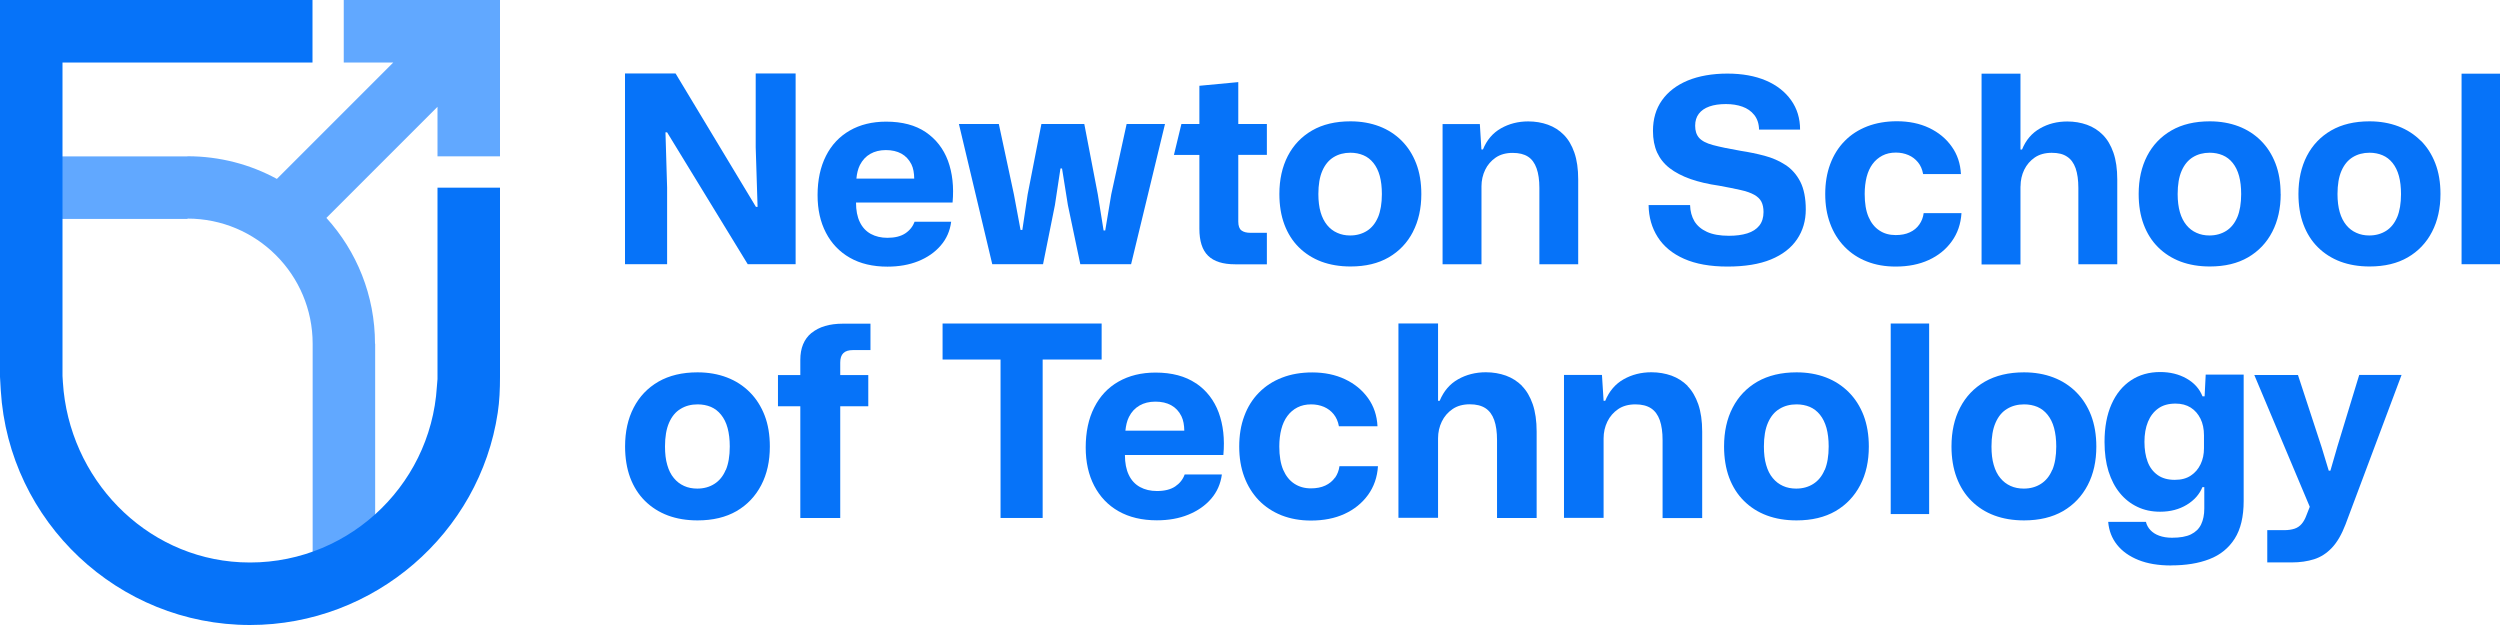 <svg width="240" height="60" viewBox="0 0 240 60" fill="none" xmlns="http://www.w3.org/2000/svg">
<g clip-path="url(#clip0_335_473)">
<path d="M64.043 18.008L63.885 12.705H64.043L71.782 25.365H76.38V7.05H72.547V14.137L72.728 19.86H72.57L64.853 7.05H60V25.365H64.043V18.008Z" fill="#0673F9"/>
<path d="M87.81 21.27C87.637 21.735 87.337 22.117 86.91 22.402C86.475 22.688 85.905 22.83 85.192 22.83C84.585 22.83 84.052 22.703 83.595 22.455C83.137 22.2 82.785 21.825 82.545 21.323C82.297 20.82 82.177 20.19 82.177 19.44H91.447C91.582 17.933 91.432 16.598 91.005 15.435C90.57 14.273 89.857 13.357 88.867 12.682C87.877 12.015 86.61 11.678 85.072 11.678C83.737 11.678 82.567 11.963 81.577 12.533C80.587 13.102 79.822 13.912 79.29 14.97C78.757 16.027 78.487 17.28 78.487 18.735C78.487 20.108 78.75 21.308 79.29 22.343C79.822 23.37 80.587 24.172 81.585 24.742C82.582 25.312 83.79 25.598 85.192 25.598C86.295 25.598 87.277 25.425 88.155 25.073C89.025 24.72 89.745 24.225 90.3 23.58C90.862 22.935 91.2 22.17 91.312 21.285H87.81V21.27ZM83.542 14.775C83.962 14.535 84.465 14.408 85.042 14.408C85.62 14.408 86.115 14.52 86.527 14.745C86.94 14.97 87.262 15.315 87.495 15.773C87.682 16.148 87.757 16.62 87.765 17.145H82.215C82.26 16.657 82.365 16.215 82.552 15.84C82.792 15.375 83.122 15.015 83.542 14.775Z" fill="#0673F9"/>
<path d="M100.132 25.365L101.272 19.688L101.805 16.17H101.955L102.517 19.688L103.71 25.365H108.585L111.84 11.902H108.157L106.68 18.66L106.102 22.125H105.945L105.39 18.66L104.092 11.902H99.975L98.655 18.66L98.145 22.073H97.972L97.335 18.66L95.887 11.902H92.055L95.257 25.365H100.132Z" fill="#0673F9"/>
<path d="M135.638 22.26C136.178 21.218 136.448 20.003 136.448 18.63C136.448 17.527 136.283 16.545 135.953 15.69C135.623 14.835 135.158 14.107 134.558 13.508C133.958 12.908 133.238 12.443 132.413 12.127C131.58 11.812 130.658 11.648 129.645 11.648C128.205 11.648 126.975 11.94 125.963 12.525C124.95 13.11 124.17 13.928 123.63 14.97C123.09 16.02 122.82 17.235 122.82 18.622C122.82 19.71 122.978 20.685 123.3 21.547C123.623 22.41 124.088 23.145 124.695 23.745C125.303 24.345 126.023 24.802 126.855 25.117C127.688 25.425 128.618 25.582 129.653 25.582C131.093 25.582 132.315 25.29 133.32 24.705C134.325 24.12 135.105 23.302 135.645 22.253M132.293 20.843C132.045 21.427 131.693 21.87 131.228 22.163C130.763 22.455 130.223 22.605 129.615 22.605C129.158 22.605 128.745 22.523 128.37 22.35C127.995 22.185 127.673 21.938 127.403 21.608C127.133 21.277 126.923 20.872 126.78 20.378C126.638 19.883 126.563 19.297 126.563 18.63C126.563 17.723 126.69 16.98 126.945 16.395C127.2 15.81 127.56 15.375 128.025 15.09C128.49 14.805 129.03 14.662 129.638 14.662C130.095 14.662 130.508 14.745 130.883 14.902C131.258 15.06 131.58 15.307 131.85 15.645C132.12 15.982 132.323 16.395 132.458 16.89C132.593 17.385 132.66 17.97 132.66 18.637C132.66 19.523 132.533 20.265 132.293 20.85" fill="#0673F9"/>
<path d="M151.507 25.365V17.227C151.507 16.223 151.387 15.367 151.14 14.655C150.892 13.943 150.555 13.373 150.12 12.938C149.692 12.502 149.182 12.18 148.597 11.97C148.012 11.76 147.382 11.655 146.707 11.655C145.74 11.655 144.87 11.88 144.09 12.322C143.31 12.765 142.732 13.44 142.365 14.348H142.215L142.065 11.91H138.487V25.372H142.222V17.887C142.222 17.317 142.342 16.793 142.575 16.305C142.807 15.818 143.152 15.428 143.587 15.127C144.03 14.828 144.57 14.678 145.215 14.678C145.822 14.678 146.317 14.797 146.685 15.037C147.06 15.277 147.33 15.652 147.51 16.155C147.69 16.657 147.78 17.288 147.78 18.038V25.372H151.515L151.507 25.365Z" fill="#0673F9"/>
<path d="M167.738 22.403C167.235 22.56 166.65 22.635 165.983 22.635C165.113 22.635 164.408 22.508 163.868 22.26C163.328 22.013 162.923 21.668 162.66 21.233C162.405 20.798 162.263 20.28 162.248 19.688H158.265C158.28 20.843 158.573 21.87 159.143 22.763C159.713 23.655 160.553 24.353 161.678 24.848C162.795 25.343 164.183 25.59 165.84 25.59C167.498 25.59 168.9 25.365 170.01 24.908C171.12 24.45 171.953 23.805 172.515 22.973C173.078 22.14 173.355 21.188 173.355 20.108C173.355 19.028 173.175 18.128 172.83 17.445C172.478 16.763 172.005 16.223 171.405 15.833C170.805 15.443 170.138 15.15 169.403 14.955C168.668 14.76 167.91 14.603 167.123 14.483C165.99 14.288 165.098 14.1 164.453 13.928C163.808 13.755 163.365 13.523 163.11 13.23C162.855 12.938 162.735 12.555 162.735 12.075C162.735 11.595 162.855 11.228 163.088 10.92C163.32 10.613 163.658 10.38 164.1 10.223C164.543 10.065 165.075 9.99 165.69 9.99C166.275 9.99 166.8 10.073 167.265 10.238C167.73 10.403 168.113 10.665 168.405 11.033C168.698 11.4 168.855 11.865 168.87 12.443H172.808C172.808 11.37 172.523 10.425 171.945 9.615C171.368 8.805 170.565 8.175 169.53 7.733C168.495 7.29 167.258 7.065 165.825 7.065C164.393 7.065 163.088 7.29 162.015 7.733C160.943 8.183 160.125 8.813 159.548 9.63C158.97 10.448 158.685 11.423 158.685 12.57C158.685 13.365 158.82 14.055 159.083 14.64C159.353 15.225 159.75 15.728 160.283 16.14C160.815 16.553 161.483 16.898 162.27 17.183C163.065 17.46 163.988 17.678 165.038 17.828C165.855 17.978 166.538 18.113 167.093 18.24C167.648 18.36 168.083 18.518 168.405 18.698C168.728 18.878 168.96 19.103 169.095 19.365C169.23 19.628 169.298 19.958 169.298 20.355C169.298 20.888 169.163 21.315 168.893 21.66C168.623 21.998 168.24 22.245 167.738 22.403Z" fill="#0673F9"/>
<path d="M177.075 23.685C177.675 24.308 178.395 24.78 179.22 25.102C180.052 25.433 180.975 25.59 181.987 25.59C183.187 25.59 184.245 25.38 185.16 24.96C186.075 24.54 186.81 23.948 187.365 23.175C187.927 22.402 188.235 21.503 188.302 20.46H184.672C184.62 20.865 184.485 21.225 184.252 21.555C184.027 21.878 183.72 22.133 183.337 22.305C182.955 22.485 182.505 22.567 181.98 22.567C181.387 22.567 180.862 22.425 180.42 22.125C179.97 21.832 179.625 21.398 179.377 20.82C179.13 20.242 179.01 19.508 179.01 18.622C179.01 18.023 179.077 17.475 179.197 16.988C179.325 16.5 179.512 16.087 179.767 15.742C180.022 15.398 180.337 15.135 180.705 14.94C181.08 14.745 181.507 14.648 182.002 14.648C182.445 14.648 182.842 14.73 183.21 14.887C183.577 15.045 183.877 15.277 184.125 15.578C184.372 15.877 184.537 16.253 184.62 16.71H188.25C188.197 15.705 187.905 14.82 187.357 14.062C186.817 13.297 186.09 12.705 185.19 12.277C184.282 11.85 183.255 11.64 182.107 11.64C181.057 11.64 180.112 11.805 179.265 12.127C178.417 12.457 177.69 12.922 177.09 13.537C176.49 14.145 176.025 14.887 175.702 15.75C175.38 16.613 175.222 17.573 175.222 18.63C175.222 19.688 175.38 20.617 175.695 21.465C176.01 22.32 176.467 23.055 177.067 23.677" fill="#0673F9"/>
<path d="M193.972 17.88C193.972 17.31 194.092 16.785 194.325 16.297C194.565 15.81 194.902 15.42 195.337 15.12C195.78 14.82 196.32 14.67 196.965 14.67C197.61 14.67 198.067 14.79 198.435 15.037C198.81 15.277 199.08 15.652 199.26 16.155C199.432 16.657 199.522 17.288 199.522 18.038V25.372H203.257V17.235C203.257 16.23 203.137 15.375 202.89 14.662C202.642 13.95 202.305 13.38 201.87 12.945C201.442 12.51 200.932 12.188 200.347 11.977C199.762 11.768 199.132 11.662 198.457 11.662C197.49 11.662 196.62 11.88 195.84 12.33C195.06 12.773 194.482 13.447 194.115 14.355H193.965V7.073H190.23V25.387H193.965V17.902L193.972 17.88Z" fill="#0673F9"/>
<path d="M218.94 18.63C218.94 17.527 218.775 16.545 218.445 15.69C218.115 14.835 217.65 14.107 217.05 13.508C216.45 12.908 215.73 12.443 214.905 12.127C214.073 11.812 213.15 11.648 212.138 11.648C210.698 11.648 209.468 11.94 208.455 12.525C207.443 13.11 206.662 13.928 206.122 14.97C205.582 16.02 205.312 17.235 205.312 18.622C205.312 19.71 205.47 20.685 205.793 21.547C206.115 22.41 206.58 23.145 207.188 23.745C207.795 24.345 208.515 24.802 209.348 25.117C210.18 25.425 211.11 25.582 212.145 25.582C213.585 25.582 214.807 25.29 215.812 24.705C216.818 24.12 217.598 23.302 218.138 22.253C218.678 21.21 218.947 19.995 218.947 18.622M214.785 20.843C214.538 21.427 214.185 21.87 213.72 22.163C213.255 22.455 212.715 22.605 212.107 22.605C211.65 22.605 211.237 22.523 210.862 22.35C210.487 22.185 210.165 21.938 209.895 21.608C209.625 21.277 209.415 20.872 209.272 20.378C209.13 19.883 209.055 19.297 209.055 18.63C209.055 17.723 209.182 16.98 209.438 16.395C209.693 15.81 210.053 15.375 210.518 15.09C210.983 14.805 211.522 14.662 212.13 14.662C212.587 14.662 213 14.745 213.375 14.902C213.75 15.06 214.073 15.307 214.343 15.645C214.613 15.982 214.815 16.395 214.95 16.89C215.085 17.385 215.152 17.97 215.152 18.637C215.152 19.523 215.025 20.265 214.785 20.85" fill="#0673F9"/>
<path d="M232.387 13.508C231.787 12.908 231.067 12.443 230.242 12.127C229.41 11.812 228.487 11.648 227.475 11.648C226.035 11.648 224.805 11.94 223.792 12.525C222.78 13.11 222 13.928 221.46 14.97C220.92 16.02 220.65 17.235 220.65 18.622C220.65 19.71 220.807 20.685 221.13 21.547C221.452 22.41 221.917 23.145 222.525 23.745C223.132 24.345 223.852 24.802 224.685 25.117C225.517 25.425 226.447 25.582 227.482 25.582C228.922 25.582 230.145 25.29 231.15 24.705C232.155 24.12 232.935 23.302 233.475 22.253C234.015 21.21 234.285 19.995 234.285 18.622C234.285 17.52 234.12 16.538 233.79 15.682C233.46 14.828 232.995 14.1 232.395 13.5M230.13 20.843C229.882 21.427 229.53 21.87 229.065 22.163C228.6 22.455 228.06 22.605 227.452 22.605C226.995 22.605 226.582 22.523 226.207 22.35C225.832 22.185 225.51 21.938 225.24 21.608C224.97 21.277 224.76 20.872 224.617 20.378C224.475 19.883 224.4 19.297 224.4 18.63C224.4 17.723 224.527 16.98 224.782 16.395C225.037 15.81 225.397 15.375 225.862 15.09C226.327 14.805 226.867 14.662 227.475 14.662C227.932 14.662 228.345 14.745 228.72 14.902C229.095 15.06 229.417 15.307 229.687 15.645C229.957 15.982 230.16 16.395 230.295 16.89C230.43 17.385 230.497 17.97 230.497 18.637C230.497 19.523 230.37 20.265 230.13 20.85" fill="#0673F9"/>
<path d="M71.97 37.642C71.355 37.028 70.628 36.555 69.78 36.233C68.933 35.91 67.995 35.745 66.96 35.745C65.49 35.745 64.245 36.045 63.21 36.638C62.175 37.237 61.38 38.07 60.833 39.135C60.278 40.2 60.008 41.445 60.008 42.862C60.008 43.972 60.173 44.97 60.495 45.847C60.825 46.725 61.298 47.475 61.92 48.09C62.543 48.705 63.278 49.17 64.118 49.485C64.965 49.8 65.91 49.958 66.968 49.958C68.438 49.958 69.683 49.657 70.71 49.065C71.738 48.465 72.525 47.633 73.08 46.568C73.635 45.502 73.905 44.273 73.905 42.87C73.905 41.745 73.74 40.748 73.403 39.877C73.065 39.008 72.593 38.265 71.978 37.65M69.668 45.112C69.42 45.712 69.053 46.155 68.58 46.455C68.108 46.755 67.56 46.905 66.938 46.905C66.473 46.905 66.045 46.822 65.67 46.65C65.288 46.477 64.965 46.23 64.688 45.892C64.41 45.562 64.2 45.142 64.058 44.64C63.908 44.138 63.84 43.545 63.84 42.862C63.84 41.94 63.968 41.182 64.23 40.583C64.493 39.983 64.853 39.54 65.333 39.255C65.805 38.962 66.353 38.82 66.975 38.82C67.44 38.82 67.86 38.903 68.243 39.06C68.625 39.225 68.948 39.472 69.225 39.818C69.503 40.163 69.713 40.583 69.848 41.085C69.983 41.587 70.058 42.18 70.058 42.862C70.058 43.77 69.93 44.52 69.683 45.112" fill="#0673F9"/>
<path d="M77.903 31.957C77.183 32.557 76.83 33.42 76.83 34.545V36.008H74.685V39H76.83V49.725H80.663V39H83.355V36.008H80.663V34.807C80.663 34.395 80.76 34.095 80.963 33.9C81.158 33.705 81.465 33.608 81.885 33.608H83.565V31.073H80.925C79.635 31.073 78.63 31.372 77.91 31.965" fill="#0673F9"/>
<path d="M105.757 34.515V31.058H90.487V34.515H96.052V49.725H100.095V34.515H105.757Z" fill="#0673F9"/>
<path d="M114.803 36.795C113.79 36.112 112.5 35.767 110.933 35.767C109.568 35.767 108.383 36.06 107.37 36.638C106.358 37.215 105.585 38.047 105.045 39.12C104.498 40.193 104.228 41.475 104.228 42.96C104.228 44.362 104.498 45.585 105.045 46.635C105.593 47.685 106.365 48.502 107.385 49.08C108.405 49.657 109.628 49.95 111.06 49.95C112.185 49.95 113.19 49.77 114.075 49.41C114.96 49.05 115.695 48.547 116.265 47.888C116.835 47.227 117.18 46.447 117.3 45.547H113.73C113.558 46.028 113.25 46.41 112.815 46.703C112.373 46.995 111.795 47.138 111.068 47.138C110.445 47.138 109.905 47.01 109.44 46.755C108.975 46.5 108.615 46.117 108.368 45.6C108.12 45.09 107.993 44.445 107.993 43.68H117.443C117.585 42.142 117.428 40.785 116.993 39.6C116.55 38.415 115.823 37.477 114.818 36.795M109.388 38.932C109.815 38.685 110.325 38.557 110.918 38.557C111.51 38.557 112.005 38.67 112.433 38.903C112.853 39.135 113.183 39.48 113.415 39.953C113.603 40.335 113.685 40.815 113.693 41.347H108.038C108.09 40.852 108.188 40.403 108.383 40.02C108.623 39.54 108.96 39.18 109.395 38.932" fill="#0673F9"/>
<path d="M128.16 45.848C127.928 46.178 127.613 46.433 127.23 46.613C126.84 46.793 126.383 46.883 125.843 46.883C125.235 46.883 124.71 46.733 124.253 46.433C123.795 46.133 123.443 45.69 123.188 45.105C122.94 44.52 122.813 43.77 122.813 42.863C122.813 42.248 122.88 41.693 123.008 41.198C123.135 40.703 123.33 40.283 123.593 39.93C123.855 39.578 124.17 39.308 124.553 39.113C124.935 38.918 125.37 38.82 125.873 38.82C126.323 38.82 126.728 38.903 127.103 39.06C127.478 39.225 127.785 39.458 128.033 39.765C128.28 40.073 128.453 40.455 128.535 40.92H132.24C132.188 39.893 131.888 38.993 131.333 38.22C130.778 37.448 130.043 36.84 129.12 36.405C128.198 35.97 127.148 35.753 125.978 35.753C124.905 35.753 123.938 35.918 123.075 36.255C122.213 36.585 121.478 37.065 120.863 37.688C120.248 38.31 119.775 39.06 119.453 39.938C119.123 40.815 118.965 41.798 118.965 42.87C118.965 43.943 119.123 44.895 119.445 45.765C119.768 46.635 120.233 47.385 120.84 48.023C121.455 48.653 122.183 49.133 123.023 49.47C123.87 49.8 124.808 49.973 125.843 49.973C127.065 49.973 128.145 49.763 129.075 49.335C130.005 48.908 130.755 48.3 131.325 47.52C131.895 46.733 132.218 45.818 132.285 44.753H128.588C128.535 45.165 128.393 45.533 128.16 45.87" fill="#0673F9"/>
<path d="M146.123 37.05C145.68 36.608 145.162 36.278 144.57 36.06C143.977 35.85 143.333 35.737 142.643 35.737C141.66 35.737 140.768 35.962 139.973 36.413C139.178 36.862 138.592 37.553 138.21 38.475H138.053V31.05H134.25V49.71H138.053V42.083C138.053 41.505 138.173 40.965 138.413 40.47C138.653 39.975 138.997 39.578 139.447 39.27C139.897 38.962 140.452 38.812 141.105 38.812C141.727 38.812 142.222 38.94 142.605 39.188C142.98 39.435 143.265 39.818 143.445 40.328C143.625 40.837 143.715 41.483 143.715 42.248V49.725H147.518V41.43C147.518 40.403 147.39 39.532 147.143 38.805C146.888 38.078 146.55 37.5 146.107 37.05" fill="#0673F9"/>
<path d="M162.015 37.05C161.573 36.608 161.055 36.278 160.463 36.06C159.87 35.85 159.225 35.737 158.535 35.737C157.553 35.737 156.66 35.962 155.865 36.413C155.07 36.862 154.485 37.553 154.103 38.475H153.945L153.788 35.992H150.143V49.718H153.945V42.09C153.945 41.513 154.065 40.972 154.305 40.477C154.545 39.983 154.89 39.585 155.34 39.278C155.79 38.97 156.345 38.82 156.998 38.82C157.62 38.82 158.115 38.947 158.498 39.195C158.873 39.443 159.158 39.825 159.338 40.335C159.518 40.845 159.608 41.49 159.608 42.255V49.733H163.41V41.438C163.41 40.41 163.283 39.54 163.035 38.812C162.78 38.085 162.443 37.508 162 37.057" fill="#0673F9"/>
<path d="M177.473 37.642C176.858 37.028 176.13 36.555 175.29 36.233C174.443 35.91 173.505 35.745 172.47 35.745C171 35.745 169.755 36.045 168.713 36.638C167.678 37.237 166.883 38.07 166.335 39.135C165.78 40.2 165.51 41.445 165.51 42.862C165.51 43.972 165.675 44.97 165.998 45.847C166.328 46.725 166.8 47.475 167.423 48.09C168.045 48.705 168.773 49.17 169.62 49.485C170.468 49.8 171.413 49.958 172.47 49.958C173.94 49.958 175.185 49.657 176.213 49.065C177.24 48.465 178.028 47.633 178.583 46.568C179.138 45.502 179.408 44.273 179.408 42.87C179.408 41.745 179.235 40.748 178.905 39.877C178.568 39.008 178.095 38.265 177.48 37.65M175.163 45.112C174.915 45.712 174.548 46.155 174.075 46.455C173.603 46.755 173.055 46.905 172.433 46.905C171.968 46.905 171.54 46.822 171.165 46.65C170.783 46.477 170.46 46.23 170.183 45.892C169.905 45.562 169.695 45.142 169.553 44.64C169.403 44.138 169.335 43.545 169.335 42.862C169.335 41.94 169.463 41.182 169.725 40.583C169.988 39.983 170.348 39.54 170.828 39.255C171.3 38.962 171.848 38.82 172.47 38.82C172.935 38.82 173.355 38.903 173.738 39.06C174.12 39.225 174.443 39.472 174.72 39.818C174.998 40.163 175.2 40.583 175.343 41.085C175.478 41.587 175.553 42.18 175.553 42.862C175.553 43.77 175.425 44.52 175.178 45.112" fill="#0673F9"/>
<path d="M199.313 37.642C198.698 37.028 197.97 36.555 197.123 36.233C196.275 35.91 195.338 35.745 194.303 35.745C192.833 35.745 191.588 36.045 190.545 36.638C189.51 37.237 188.715 38.07 188.168 39.135C187.613 40.2 187.343 41.445 187.343 42.862C187.343 43.972 187.508 44.97 187.838 45.847C188.168 46.725 188.64 47.475 189.263 48.09C189.885 48.705 190.613 49.17 191.46 49.485C192.308 49.8 193.253 49.958 194.31 49.958C195.773 49.958 197.025 49.657 198.053 49.065C199.08 48.465 199.868 47.633 200.423 46.568C200.978 45.502 201.248 44.273 201.248 42.87C201.248 41.745 201.075 40.748 200.745 39.877C200.408 39.008 199.935 38.265 199.32 37.65M197.01 45.112C196.763 45.712 196.395 46.155 195.923 46.455C195.45 46.755 194.903 46.905 194.28 46.905C193.815 46.905 193.388 46.822 193.013 46.65C192.63 46.477 192.308 46.23 192.03 45.892C191.753 45.562 191.543 45.142 191.4 44.64C191.25 44.138 191.183 43.545 191.183 42.862C191.183 41.94 191.31 41.182 191.573 40.583C191.835 39.983 192.195 39.54 192.675 39.255C193.148 38.962 193.695 38.82 194.318 38.82C194.783 38.82 195.203 38.903 195.585 39.06C195.968 39.225 196.29 39.472 196.568 39.818C196.845 40.163 197.055 40.583 197.19 41.085C197.325 41.587 197.4 42.18 197.4 42.862C197.4 43.77 197.273 44.52 197.025 45.112" fill="#0673F9"/>
<path d="M224.363 42.96L223.718 45.187H223.56L222.885 42.96L220.605 36H216.413L221.738 48.652L221.408 49.492C221.288 49.815 221.138 50.085 220.958 50.295C220.778 50.505 220.553 50.662 220.283 50.752C220.013 50.842 219.683 50.895 219.285 50.895H217.658V53.992H220.013C220.808 53.992 221.52 53.887 222.158 53.685C222.795 53.482 223.365 53.115 223.868 52.582C224.37 52.05 224.798 51.307 225.165 50.355L230.55 35.992H226.485L224.363 42.952V42.96Z" fill="#0673F9"/>
<path d="M121.62 22.35H120.045C119.67 22.35 119.385 22.275 119.183 22.125C118.98 21.975 118.875 21.69 118.875 21.27V14.865H121.62V11.903H118.875V7.883L115.14 8.235V11.903H113.415L112.703 14.85V14.873H115.14V21.953C115.14 23.145 115.418 24.008 115.98 24.555C116.543 25.103 117.405 25.373 118.575 25.373H121.62V22.358V22.35Z" fill="#0673F9"/>
<path d="M240 7.073H236.31V25.365H240V7.073Z" fill="#0673F9"/>
<path d="M185.198 31.058H181.508V49.35H185.198V31.058Z" fill="#0673F9"/>
<path d="M208.425 54.285C207.21 54.285 206.167 54.112 205.29 53.76C204.412 53.407 203.73 52.92 203.235 52.297C202.74 51.675 202.455 50.94 202.387 50.1H206.01C206.077 50.392 206.22 50.655 206.437 50.888C206.655 51.12 206.932 51.3 207.285 51.428C207.637 51.555 208.042 51.623 208.507 51.623C209.28 51.623 209.887 51.517 210.33 51.3C210.772 51.083 211.102 50.767 211.305 50.347C211.507 49.928 211.612 49.417 211.612 48.818V46.763H211.432C211.155 47.445 210.66 48.015 209.932 48.458C209.205 48.9 208.35 49.125 207.375 49.125C206.572 49.125 205.845 48.975 205.192 48.66C204.54 48.352 203.977 47.91 203.512 47.34C203.04 46.77 202.68 46.072 202.417 45.248C202.162 44.43 202.035 43.485 202.035 42.42C202.035 41.017 202.26 39.81 202.702 38.812C203.145 37.807 203.775 37.042 204.577 36.51C205.38 35.977 206.317 35.715 207.375 35.715C208.32 35.715 209.16 35.917 209.895 36.33C210.63 36.742 211.147 37.312 211.44 38.047H211.642L211.747 35.962H215.392V48.09C215.392 49.597 215.107 50.805 214.53 51.712C213.952 52.62 213.15 53.273 212.1 53.678C211.057 54.083 209.835 54.278 208.425 54.278M208.785 46.065C209.4 46.065 209.917 45.93 210.322 45.653C210.735 45.383 211.042 45.015 211.26 44.557C211.477 44.108 211.582 43.597 211.582 43.028V41.797C211.582 41.182 211.47 40.642 211.245 40.193C211.02 39.742 210.712 39.383 210.307 39.127C209.902 38.873 209.422 38.745 208.852 38.745C208.185 38.745 207.63 38.895 207.195 39.21C206.76 39.517 206.43 39.945 206.205 40.492C205.98 41.04 205.867 41.685 205.867 42.42C205.867 43.155 205.972 43.792 206.175 44.333C206.377 44.873 206.7 45.292 207.127 45.6C207.555 45.907 208.102 46.065 208.77 46.065" fill="#0673F9"/>
<path d="M33 0V6H37.755L26.58 17.175C24.03 15.787 21.105 15 17.992 15V15.015H2.985V21.015H18V20.985C24.637 20.985 30.015 26.363 30.015 33V54.405H36.015V33H36C36 28.35 34.237 24.113 31.335 20.918L42 10.252V15.008H48V0H33Z" fill="#61A8FF"/>
<path d="M42 36.39L41.94 37.117C41.34 46.89 32.962 54.472 23.085 53.977C13.867 53.513 6.607 45.907 6.037 36.697L6 36.09V6H30V0H0V36.18L0.075 37.485C0.848 50.108 11.363 60 24 60C35.94 60 46.05 51.18 47.782 39.63C47.955 38.498 48 37.35 48 36.21V18.015H42V36.39Z" fill="#0673F9"/>
</g>
<defs>
<clipPath id="clip0_335_473">
<rect width="240" height="60" fill="white"/>
</clipPath>
</defs>
</svg>
